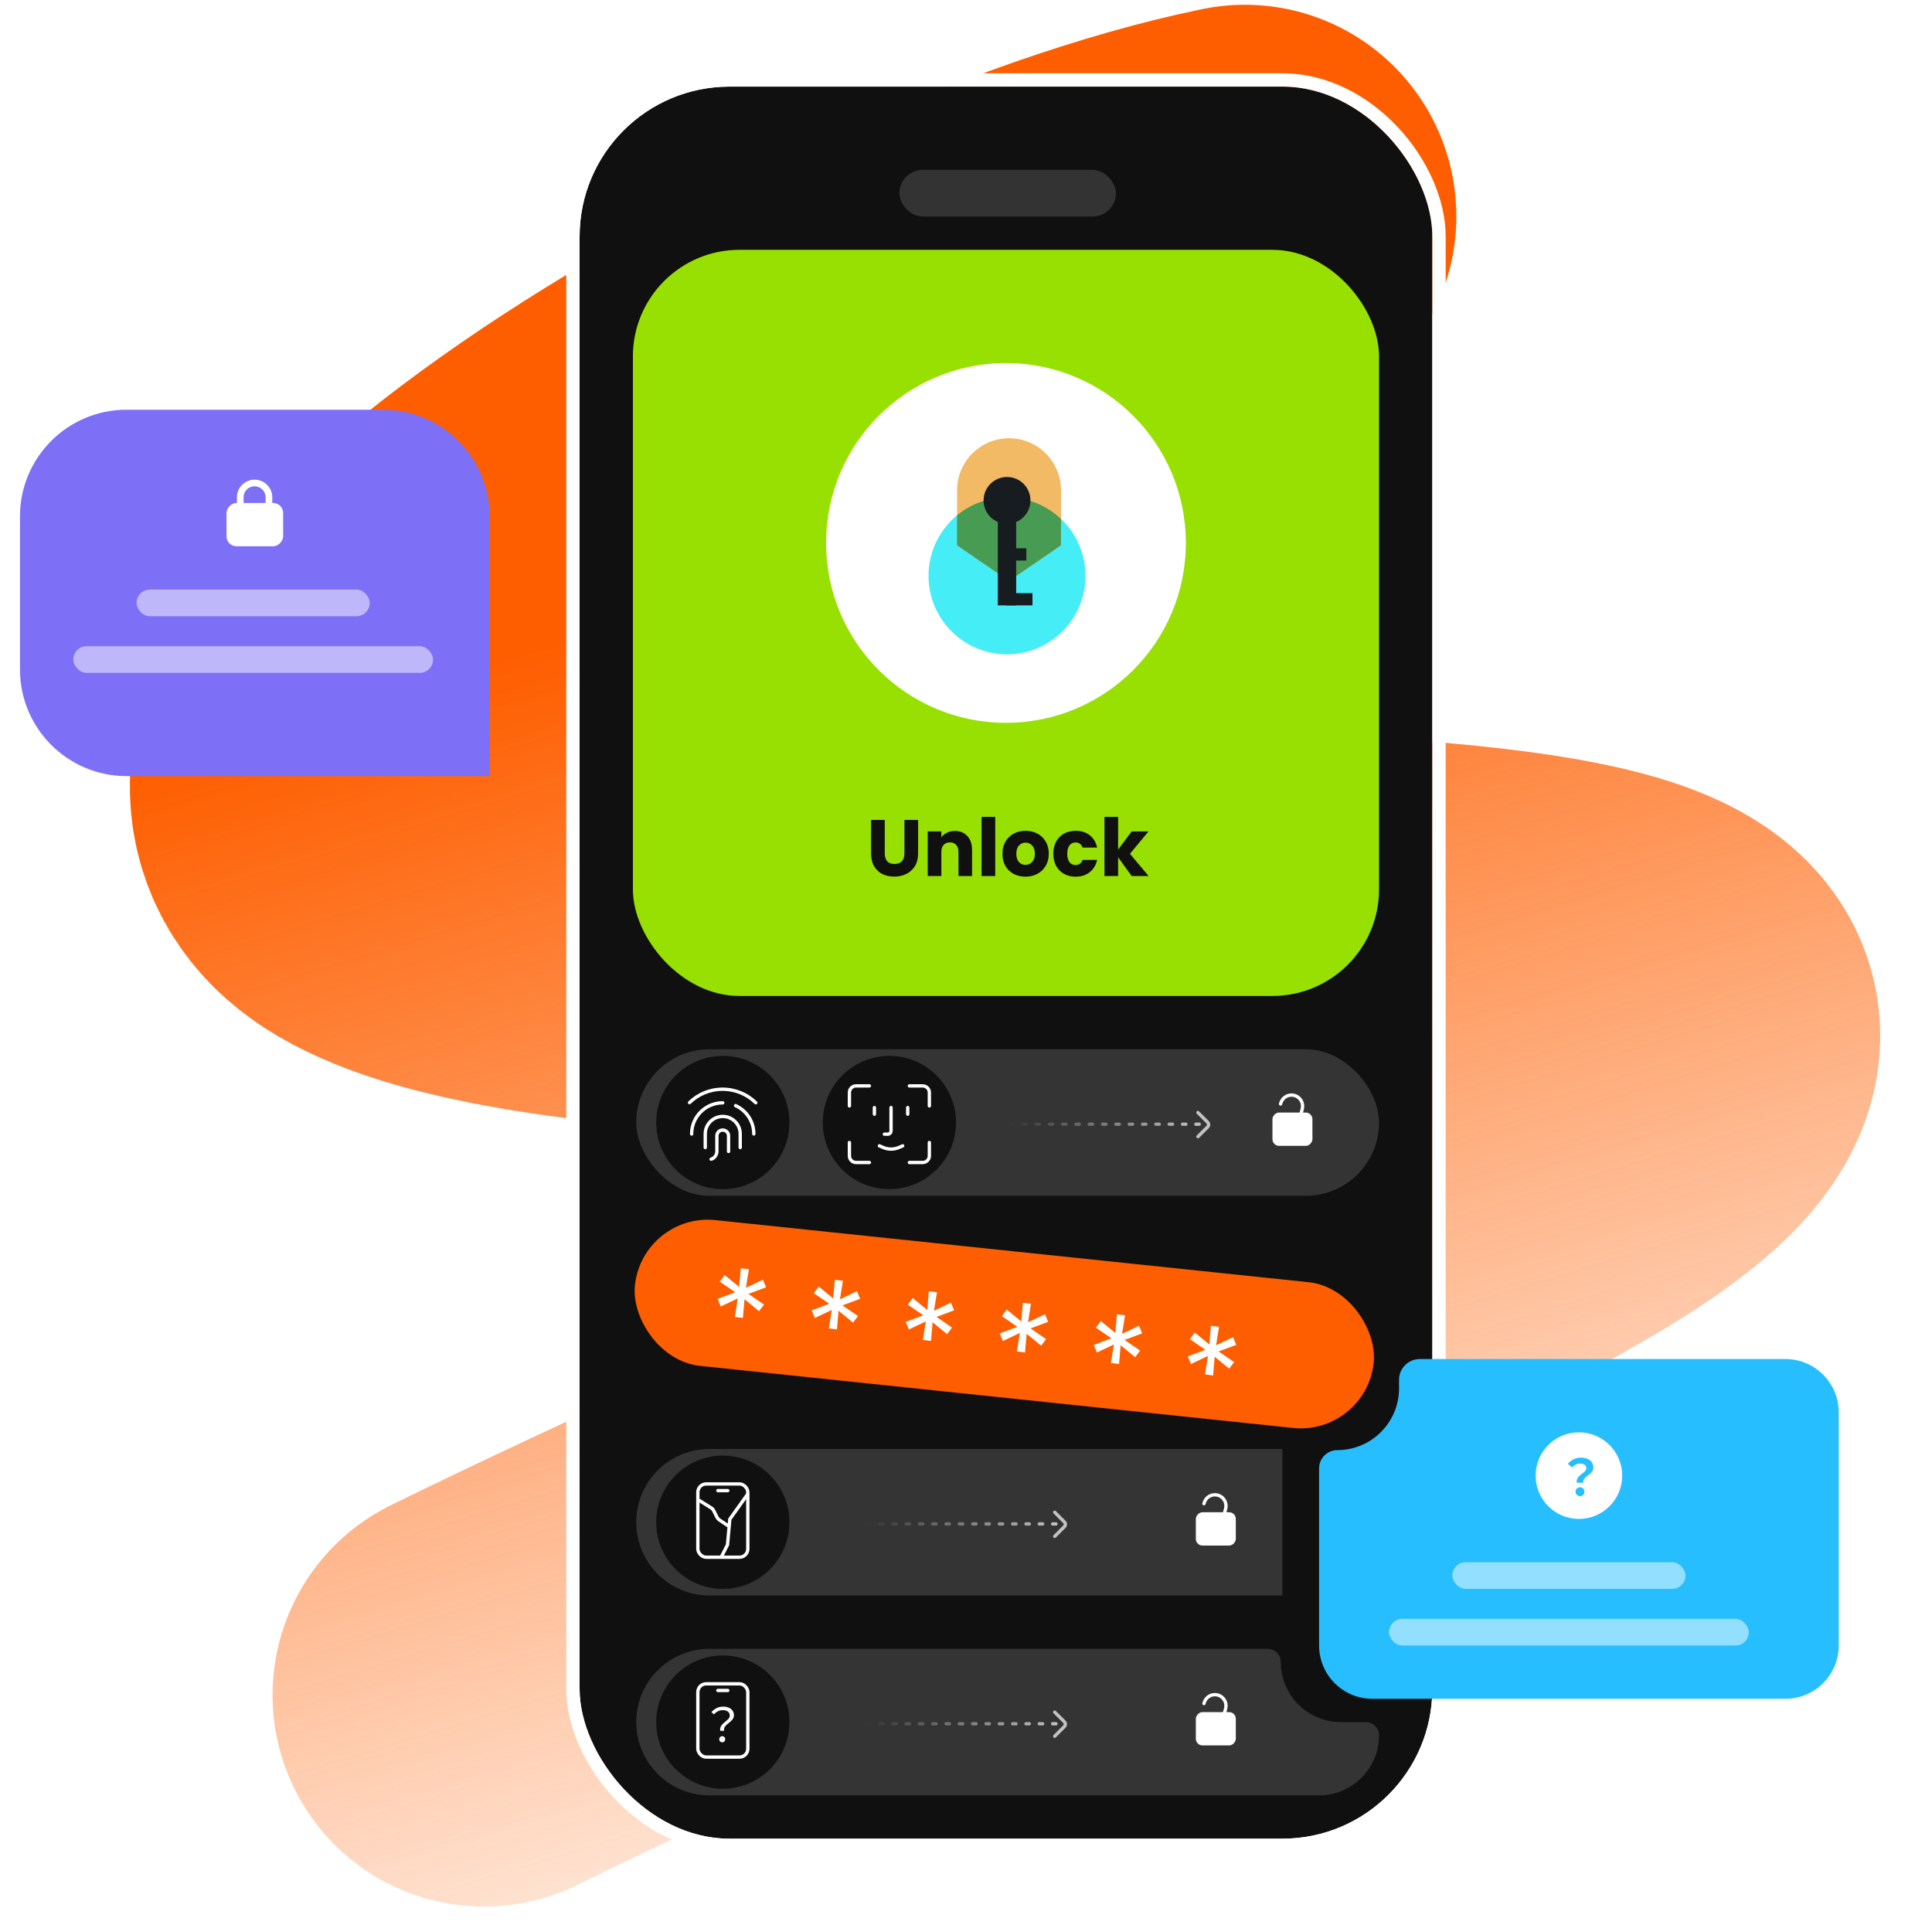 <svg width="580" height="578" viewBox="0 0 580 578" fill="none" xmlns="http://www.w3.org/2000/svg">
<path d="M373.706 64.931C252.984 89.756 48.88 217.163 115.553 256.296C198.894 305.211 634.779 249.107 459.979 348.601C285.698 447.799 226.003 469.167 145.323 508.886" stroke="url(#paint0_linear_4601_5651)" stroke-width="127" stroke-linecap="round"/>
<g filter="url(#filter0_d_4601_5651)">
<rect x="174" y="26" width="256" height="526" rx="45" fill="#101010"/>
<rect x="172" y="24" width="260" height="530" rx="47" stroke="white" stroke-width="4"/>
</g>
<mask id="mask0_4601_5651" style="mask-type:alpha" maskUnits="userSpaceOnUse" x="174" y="26" width="256" height="526">
<rect x="176" y="28" width="252" height="522" rx="43" fill="#101010" stroke="white" stroke-width="4"/>
</mask>
<g mask="url(#mask0_4601_5651)">
<rect x="192.898" y="364" width="223" height="44" rx="22" transform="rotate(5.977 192.898 364)" fill="#FE5E00"/>
<path d="M220.596 395.364L221.482 389.805L216.395 392.222L215.438 389.941L220.729 387.962L216.072 384.764L217.551 382.781L221.905 386.354L222.385 380.746L224.821 381.044L223.935 386.602L229.022 384.185L229.979 386.466L224.688 388.446L229.346 391.643L227.867 393.626L223.513 390.054L223.032 395.662L220.596 395.364ZM248.825 398.818L249.712 393.26L244.625 395.677L243.668 393.396L248.959 391.416L244.301 388.219L245.78 386.236L250.134 389.808L250.614 384.2L253.051 384.498L252.164 390.057L257.251 387.64L258.209 389.92L252.918 391.9L257.575 395.098L256.096 397.081L251.742 393.508L251.262 399.116L248.825 398.818ZM277.055 402.273L277.941 396.714L272.854 399.131L271.897 396.85L277.188 394.87L272.53 391.673L274.01 389.69L278.364 393.263L278.844 387.654L281.28 387.953L280.394 393.511L285.481 391.094L286.438 393.375L281.147 395.355L285.805 398.552L284.326 400.535L279.971 396.963L279.491 402.571L277.055 402.273ZM305.284 405.727L306.171 400.169L301.084 402.586L300.126 400.305L305.417 398.325L300.76 395.127L302.239 393.145L306.593 396.717L307.073 391.109L309.51 391.407L308.623 396.965L313.71 394.548L314.668 396.829L309.377 398.809L314.034 402.007L312.555 403.989L308.201 400.417L307.721 406.025L305.284 405.727ZM333.514 409.181L334.4 403.623L329.313 406.04L328.356 403.759L333.647 401.779L328.989 398.582L330.468 396.599L334.822 400.171L335.303 394.563L337.739 394.861L336.853 400.42L341.94 398.003L342.897 400.284L337.606 402.264L342.263 405.461L340.784 407.444L336.43 403.871L335.95 409.48L333.514 409.181ZM361.743 412.636L362.629 407.077L357.543 409.494L356.585 407.214L361.876 405.234L357.219 402.036L358.698 400.053L363.052 403.626L363.532 398.018L365.968 398.316L365.082 403.874L370.169 401.457L371.126 403.738L365.835 405.718L370.493 408.915L369.014 410.898L364.66 407.326L364.18 412.934L361.743 412.636Z" fill="white"/>
<rect opacity="0.15" x="191" y="315" width="223" height="44" rx="22" fill="white"/>
<path d="M389.456 338.494L390.941 332.954C391.418 331.174 390.361 329.344 388.581 328.867V328.867C386.833 328.398 385.031 329.408 384.517 331.143L384.433 331.427" stroke="white" stroke-linecap="round"/>
<rect width="12" height="10" rx="2" transform="matrix(-1 0 0 1 394 334)" fill="white"/>
<g opacity="0.7">
<path d="M303 337.5L361 337.5" stroke="url(#paint1_linear_4601_5651)" stroke-linecap="round" stroke-dasharray="1 3"/>
<path d="M359.621 334L362.535 336.914C362.926 337.305 362.926 337.938 362.535 338.328L359.621 341.242" stroke="white" stroke-linecap="round"/>
</g>
<circle cx="217" cy="337" r="20" fill="#101010"/>
<path d="M226.891 331.06C224.345 328.552 220.819 327 216.923 327C213.05 327 209.543 328.534 207 331.015" stroke="white" stroke-linecap="round" stroke-linejoin="round"/>
<path d="M207.633 340.446V340.415C207.633 335.261 211.811 331.082 216.966 331.082" stroke="white" stroke-linecap="round" stroke-linejoin="round"/>
<path d="M220.828 331.918C224.056 333.387 226.301 336.64 226.301 340.418V340.425" stroke="white" stroke-linecap="round" stroke-linejoin="round"/>
<path d="M211.719 344.501V340.418C211.719 337.518 214.069 335.168 216.969 335.168C219.868 335.168 222.219 337.518 222.219 340.418V344.501" stroke="white" stroke-linecap="round" stroke-linejoin="round"/>
<path d="M213.48 348C214.537 347.739 215.216 346.625 215.216 345.682C215.216 344.681 215.216 343.12 215.216 341C215.216 340.034 216 339.25 216.966 339.25C217.933 339.25 218.716 340.034 218.716 341V345.682" stroke="white" stroke-linecap="round" stroke-linejoin="round"/>
<circle cx="267" cy="337" r="20" fill="#101010"/>
<rect x="262" y="332" width="1" height="3" rx="0.5" fill="white"/>
<rect x="272" y="332" width="1" height="3" rx="0.5" fill="white"/>
<path d="M267.5 332.5V339.5C267.5 340.052 267.052 340.5 266.5 340.5H265.5" stroke="white" stroke-linecap="round"/>
<path d="M264 344L265.136 344.487C266.646 345.134 268.354 345.134 269.864 344.487L271 344" stroke="white" stroke-linecap="round"/>
<path d="M261 326H257C255.895 326 255 326.895 255 328V332" stroke="white" stroke-linecap="round"/>
<path d="M273 326H277C278.105 326 279 326.895 279 328V332" stroke="white" stroke-linecap="round"/>
<path d="M261 349H257C255.895 349 255 348.105 255 347V343" stroke="white" stroke-linecap="round"/>
<path d="M273 349H277C278.105 349 279 348.105 279 347V343" stroke="white" stroke-linecap="round"/>
<path opacity="0.15" d="M191 457C191 444.85 200.85 435 213 435H385V479H213C200.85 479 191 469.15 191 457Z" fill="white"/>
<path d="M366.456 458.494L367.941 452.954C368.418 451.174 367.361 449.344 365.581 448.867V448.867C363.833 448.398 362.031 449.408 361.517 451.143L361.433 451.427" stroke="white" stroke-linecap="round"/>
<rect width="12" height="10" rx="2" transform="matrix(-1 0 0 1 371 454)" fill="white"/>
<g opacity="0.7">
<path d="M260 457.5L318 457.5" stroke="url(#paint2_linear_4601_5651)" stroke-linecap="round" stroke-dasharray="1 3"/>
<path d="M316.621 454L319.535 456.914C319.926 457.305 319.926 457.938 319.535 458.328L316.621 461.242" stroke="white" stroke-linecap="round"/>
</g>
<circle cx="217" cy="457" r="20" fill="#101010"/>
<rect x="209.5" y="445.5" width="15" height="22" rx="2.5" stroke="white"/>
<path d="M224.5 448.5L219.1 456.071L218.4 463.786L216.5 467.5" stroke="white"/>
<path d="M218.5 458L215.942 456.295C215.652 456.102 215.418 455.836 215.262 455.525L214.252 453.503C214.087 453.174 213.835 452.897 213.523 452.702L210 450.5" stroke="white" stroke-linecap="round"/>
<rect x="215" y="447" width="4" height="1" rx="0.5" fill="white"/>
<path opacity="0.15" d="M191 517C191 504.85 200.85 495 213 495H380.551C382.732 495 384.5 496.768 384.5 498.949C384.5 508.918 392.582 517 402.551 517H410.051C412.232 517 414 518.768 414 520.949C414 530.918 405.918 539 395.949 539H213C200.85 539 191 529.15 191 517Z" fill="white"/>
<path d="M366.456 518.494L367.941 512.954C368.418 511.174 367.361 509.344 365.581 508.867V508.867C363.833 508.398 362.031 509.408 361.517 511.143L361.433 511.427" stroke="white" stroke-linecap="round"/>
<rect width="12" height="10" rx="2" transform="matrix(-1 0 0 1 371 514)" fill="white"/>
<g opacity="0.7">
<path d="M260 517.5L318 517.5" stroke="url(#paint3_linear_4601_5651)" stroke-linecap="round" stroke-dasharray="1 3"/>
<path d="M316.621 514L319.535 516.914C319.926 517.305 319.926 517.938 319.535 518.328L316.621 521.242" stroke="white" stroke-linecap="round"/>
</g>
<circle cx="217" cy="517" r="20" fill="#101010"/>
<rect x="209.5" y="505.5" width="15" height="22" rx="2.5" stroke="white"/>
<path d="M216.216 519.626C215.796 517.288 219.086 516.672 219.086 515.076C219.086 514.11 218.4 513.41 216.972 513.41C216.006 513.41 215.124 513.83 214.312 514.67L213.57 513.984C214.494 513.004 215.586 512.346 217.098 512.346C219.072 512.346 220.346 513.368 220.346 514.978C220.346 517.092 217 517.526 217.364 519.626H216.216ZM216.818 523.07C216.314 523.07 215.922 522.72 215.922 522.16C215.922 521.6 216.328 521.222 216.818 521.222C217.308 521.222 217.714 521.6 217.714 522.16C217.714 522.72 217.308 523.07 216.818 523.07Z" fill="#FCFCFD"/>
<rect x="215" y="507" width="4" height="1" rx="0.5" fill="white"/>
<rect x="270" y="51" width="65" height="14" rx="7" fill="#333333"/>
<rect x="190" y="75" width="224" height="224" rx="32" fill="#98E001"/>
<path d="M265.61 246.152V256.232C265.61 257.24 265.858 258.016 266.354 258.56C266.85 259.104 267.578 259.376 268.538 259.376C269.498 259.376 270.234 259.104 270.746 258.56C271.258 258.016 271.514 257.24 271.514 256.232V246.152H275.618V256.208C275.618 257.712 275.298 258.984 274.658 260.024C274.018 261.064 273.154 261.848 272.066 262.376C270.994 262.904 269.794 263.168 268.466 263.168C267.138 263.168 265.946 262.912 264.89 262.4C263.85 261.872 263.026 261.088 262.418 260.048C261.81 258.992 261.506 257.712 261.506 256.208V246.152H265.61ZM286.66 249.464C288.228 249.464 289.476 249.976 290.404 251C291.348 252.008 291.82 253.4 291.82 255.176V263H287.74V255.728C287.74 254.832 287.508 254.136 287.044 253.64C286.58 253.144 285.956 252.896 285.172 252.896C284.388 252.896 283.764 253.144 283.3 253.64C282.836 254.136 282.604 254.832 282.604 255.728V263H278.5V249.608H282.604V251.384C283.02 250.792 283.58 250.328 284.284 249.992C284.988 249.64 285.78 249.464 286.66 249.464ZM298.776 245.24V263H294.672V245.24H298.776ZM307.846 263.192C306.534 263.192 305.35 262.912 304.294 262.352C303.254 261.792 302.43 260.992 301.822 259.952C301.23 258.912 300.934 257.696 300.934 256.304C300.934 254.928 301.238 253.72 301.846 252.68C302.454 251.624 303.286 250.816 304.342 250.256C305.398 249.696 306.582 249.416 307.894 249.416C309.206 249.416 310.39 249.696 311.446 250.256C312.502 250.816 313.334 251.624 313.942 252.68C314.55 253.72 314.854 254.928 314.854 256.304C314.854 257.68 314.542 258.896 313.918 259.952C313.31 260.992 312.47 261.792 311.398 262.352C310.342 262.912 309.158 263.192 307.846 263.192ZM307.846 259.64C308.63 259.64 309.294 259.352 309.838 258.776C310.398 258.2 310.678 257.376 310.678 256.304C310.678 255.232 310.406 254.408 309.862 253.832C309.334 253.256 308.678 252.968 307.894 252.968C307.094 252.968 306.43 253.256 305.902 253.832C305.374 254.392 305.11 255.216 305.11 256.304C305.11 257.376 305.366 258.2 305.878 258.776C306.406 259.352 307.062 259.64 307.846 259.64ZM316.215 256.304C316.215 254.912 316.495 253.696 317.055 252.656C317.631 251.616 318.423 250.816 319.431 250.256C320.455 249.696 321.623 249.416 322.935 249.416C324.615 249.416 326.015 249.856 327.135 250.736C328.271 251.616 329.015 252.856 329.367 254.456H324.999C324.631 253.432 323.919 252.92 322.863 252.92C322.111 252.92 321.511 253.216 321.063 253.808C320.615 254.384 320.391 255.216 320.391 256.304C320.391 257.392 320.615 258.232 321.063 258.824C321.511 259.4 322.111 259.688 322.863 259.688C323.919 259.688 324.631 259.176 324.999 258.152H329.367C329.015 259.72 328.271 260.952 327.135 261.848C325.999 262.744 324.599 263.192 322.935 263.192C321.623 263.192 320.455 262.912 319.431 262.352C318.423 261.792 317.631 260.992 317.055 259.952C316.495 258.912 316.215 257.696 316.215 256.304ZM339.746 263L335.666 257.384V263H331.562V245.24H335.666V255.056L339.722 249.608H344.786L339.218 256.328L344.834 263H339.746Z" fill="#101010"/>
<circle cx="302" cy="163" r="54" fill="white"/>
<circle cx="302.31" cy="172.872" r="23.56" fill="#45EDF6"/>
<path d="M287.316 147.171C287.316 138.553 294.303 131.566 302.921 131.566C311.539 131.566 318.525 138.553 318.525 147.171V163.693L302.921 174.402L287.316 163.693V147.171Z" fill="#F3BA65"/>
<path fill-rule="evenodd" clip-rule="evenodd" d="M318.514 155.796V163.709L302.909 174.418L287.305 163.709V154.714C291.378 151.349 296.602 149.328 302.298 149.328C308.581 149.328 314.29 151.788 318.514 155.796Z" fill="#489B53"/>
<rect x="299.555" y="154.816" width="5.507" height="26.925" fill="#161C1F"/>
<rect x="302.004" y="164.609" width="6.119" height="3.672" fill="#161C1F"/>
<rect x="302.004" y="178.074" width="7.955" height="3.672" fill="#161C1F"/>
<circle cx="302.311" cy="150.233" r="7.037" fill="#161C1F"/>
</g>
<path d="M6 155C6 137.327 20.327 123 38 123H115C132.673 123 147 137.327 147 155V233H38C20.327 233 6 218.673 6 201V155Z" fill="#7D70F7"/>
<rect opacity="0.5" x="41" y="177" width="70" height="8" rx="4" fill="white"/>
<rect opacity="0.5" x="22" y="194" width="108" height="8" rx="4" fill="white"/>
<path d="M80.742 156.865L80.742 149.308C80.742 146.929 78.813 145 76.434 145V145C74.054 145 72.125 146.929 72.125 149.308L72.125 155.186" stroke="white" stroke-width="2" stroke-linecap="round"/>
<rect width="17" height="13" rx="3" transform="matrix(-1 0 0 1 85 151)" fill="white"/>
<path d="M552 424C552 415.163 544.837 408 536 408H426.237C422.792 408 420 410.792 420 414.237V416.818C420 427.05 411.705 435.345 401.474 435.345C398.451 435.345 396 437.795 396 440.818V456.83V466.596V494C396 502.837 403.163 510 412 510H536C544.837 510 552 502.837 552 494V424Z" fill="#27BEFF"/>
<circle cx="474" cy="443" r="13" fill="white"/>
<path d="M473.345 445.145C473.03 442.79 476.225 442.265 476.225 440.81C476.225 439.895 475.505 439.385 474.32 439.385C473.405 439.385 472.655 439.805 471.92 440.57L470.69 439.445C471.65 438.335 472.97 437.6 474.575 437.6C476.75 437.6 478.34 438.62 478.34 440.615C478.34 442.805 475.055 443.075 475.295 445.145H473.345ZM474.335 449.15C473.555 449.15 473 448.595 473 447.815C473 447.035 473.57 446.495 474.335 446.495C475.085 446.495 475.655 447.035 475.655 447.815C475.655 448.595 475.085 449.15 474.335 449.15Z" fill="#27BEFF"/>
<rect opacity="0.5" x="436" y="469" width="70" height="8" rx="4" fill="white"/>
<rect opacity="0.5" x="417" y="486" width="108" height="8" rx="4" fill="white"/>
<defs>
<filter id="filter0_d_4601_5651" x="154.6" y="6.6" width="294.8" height="564.8" filterUnits="userSpaceOnUse" color-interpolation-filters="sRGB">
<feFlood flood-opacity="0" result="BackgroundImageFix"/>
<feColorMatrix in="SourceAlpha" type="matrix" values="0 0 0 0 0 0 0 0 0 0 0 0 0 0 0 0 0 0 127 0" result="hardAlpha"/>
<feOffset/>
<feGaussianBlur stdDeviation="7.7"/>
<feComposite in2="hardAlpha" operator="out"/>
<feColorMatrix type="matrix" values="0 0 0 0 0.119 0 0 0 0 0.227 0 0 0 0 0.506 0 0 0 0.14 0"/>
<feBlend mode="normal" in2="BackgroundImageFix" result="effect1_dropShadow_4601_5651"/>
<feBlend mode="normal" in="SourceGraphic" in2="effect1_dropShadow_4601_5651" result="shape"/>
</filter>
<linearGradient id="paint0_linear_4601_5651" x1="289.92" y1="155.988" x2="417.678" y2="576.064" gradientUnits="userSpaceOnUse">
<stop stop-color="#FE5E00"/>
<stop offset="1" stop-color="#FE5E00" stop-opacity="0"/>
</linearGradient>
<linearGradient id="paint1_linear_4601_5651" x1="303" y1="338" x2="361" y2="338" gradientUnits="userSpaceOnUse">
<stop stop-color="white" stop-opacity="0"/>
<stop offset="1" stop-color="white"/>
</linearGradient>
<linearGradient id="paint2_linear_4601_5651" x1="260" y1="458" x2="318" y2="458" gradientUnits="userSpaceOnUse">
<stop stop-color="white" stop-opacity="0"/>
<stop offset="1" stop-color="white"/>
</linearGradient>
<linearGradient id="paint3_linear_4601_5651" x1="260" y1="518" x2="318" y2="518" gradientUnits="userSpaceOnUse">
<stop stop-color="white" stop-opacity="0"/>
<stop offset="1" stop-color="white"/>
</linearGradient>
</defs>
</svg>
